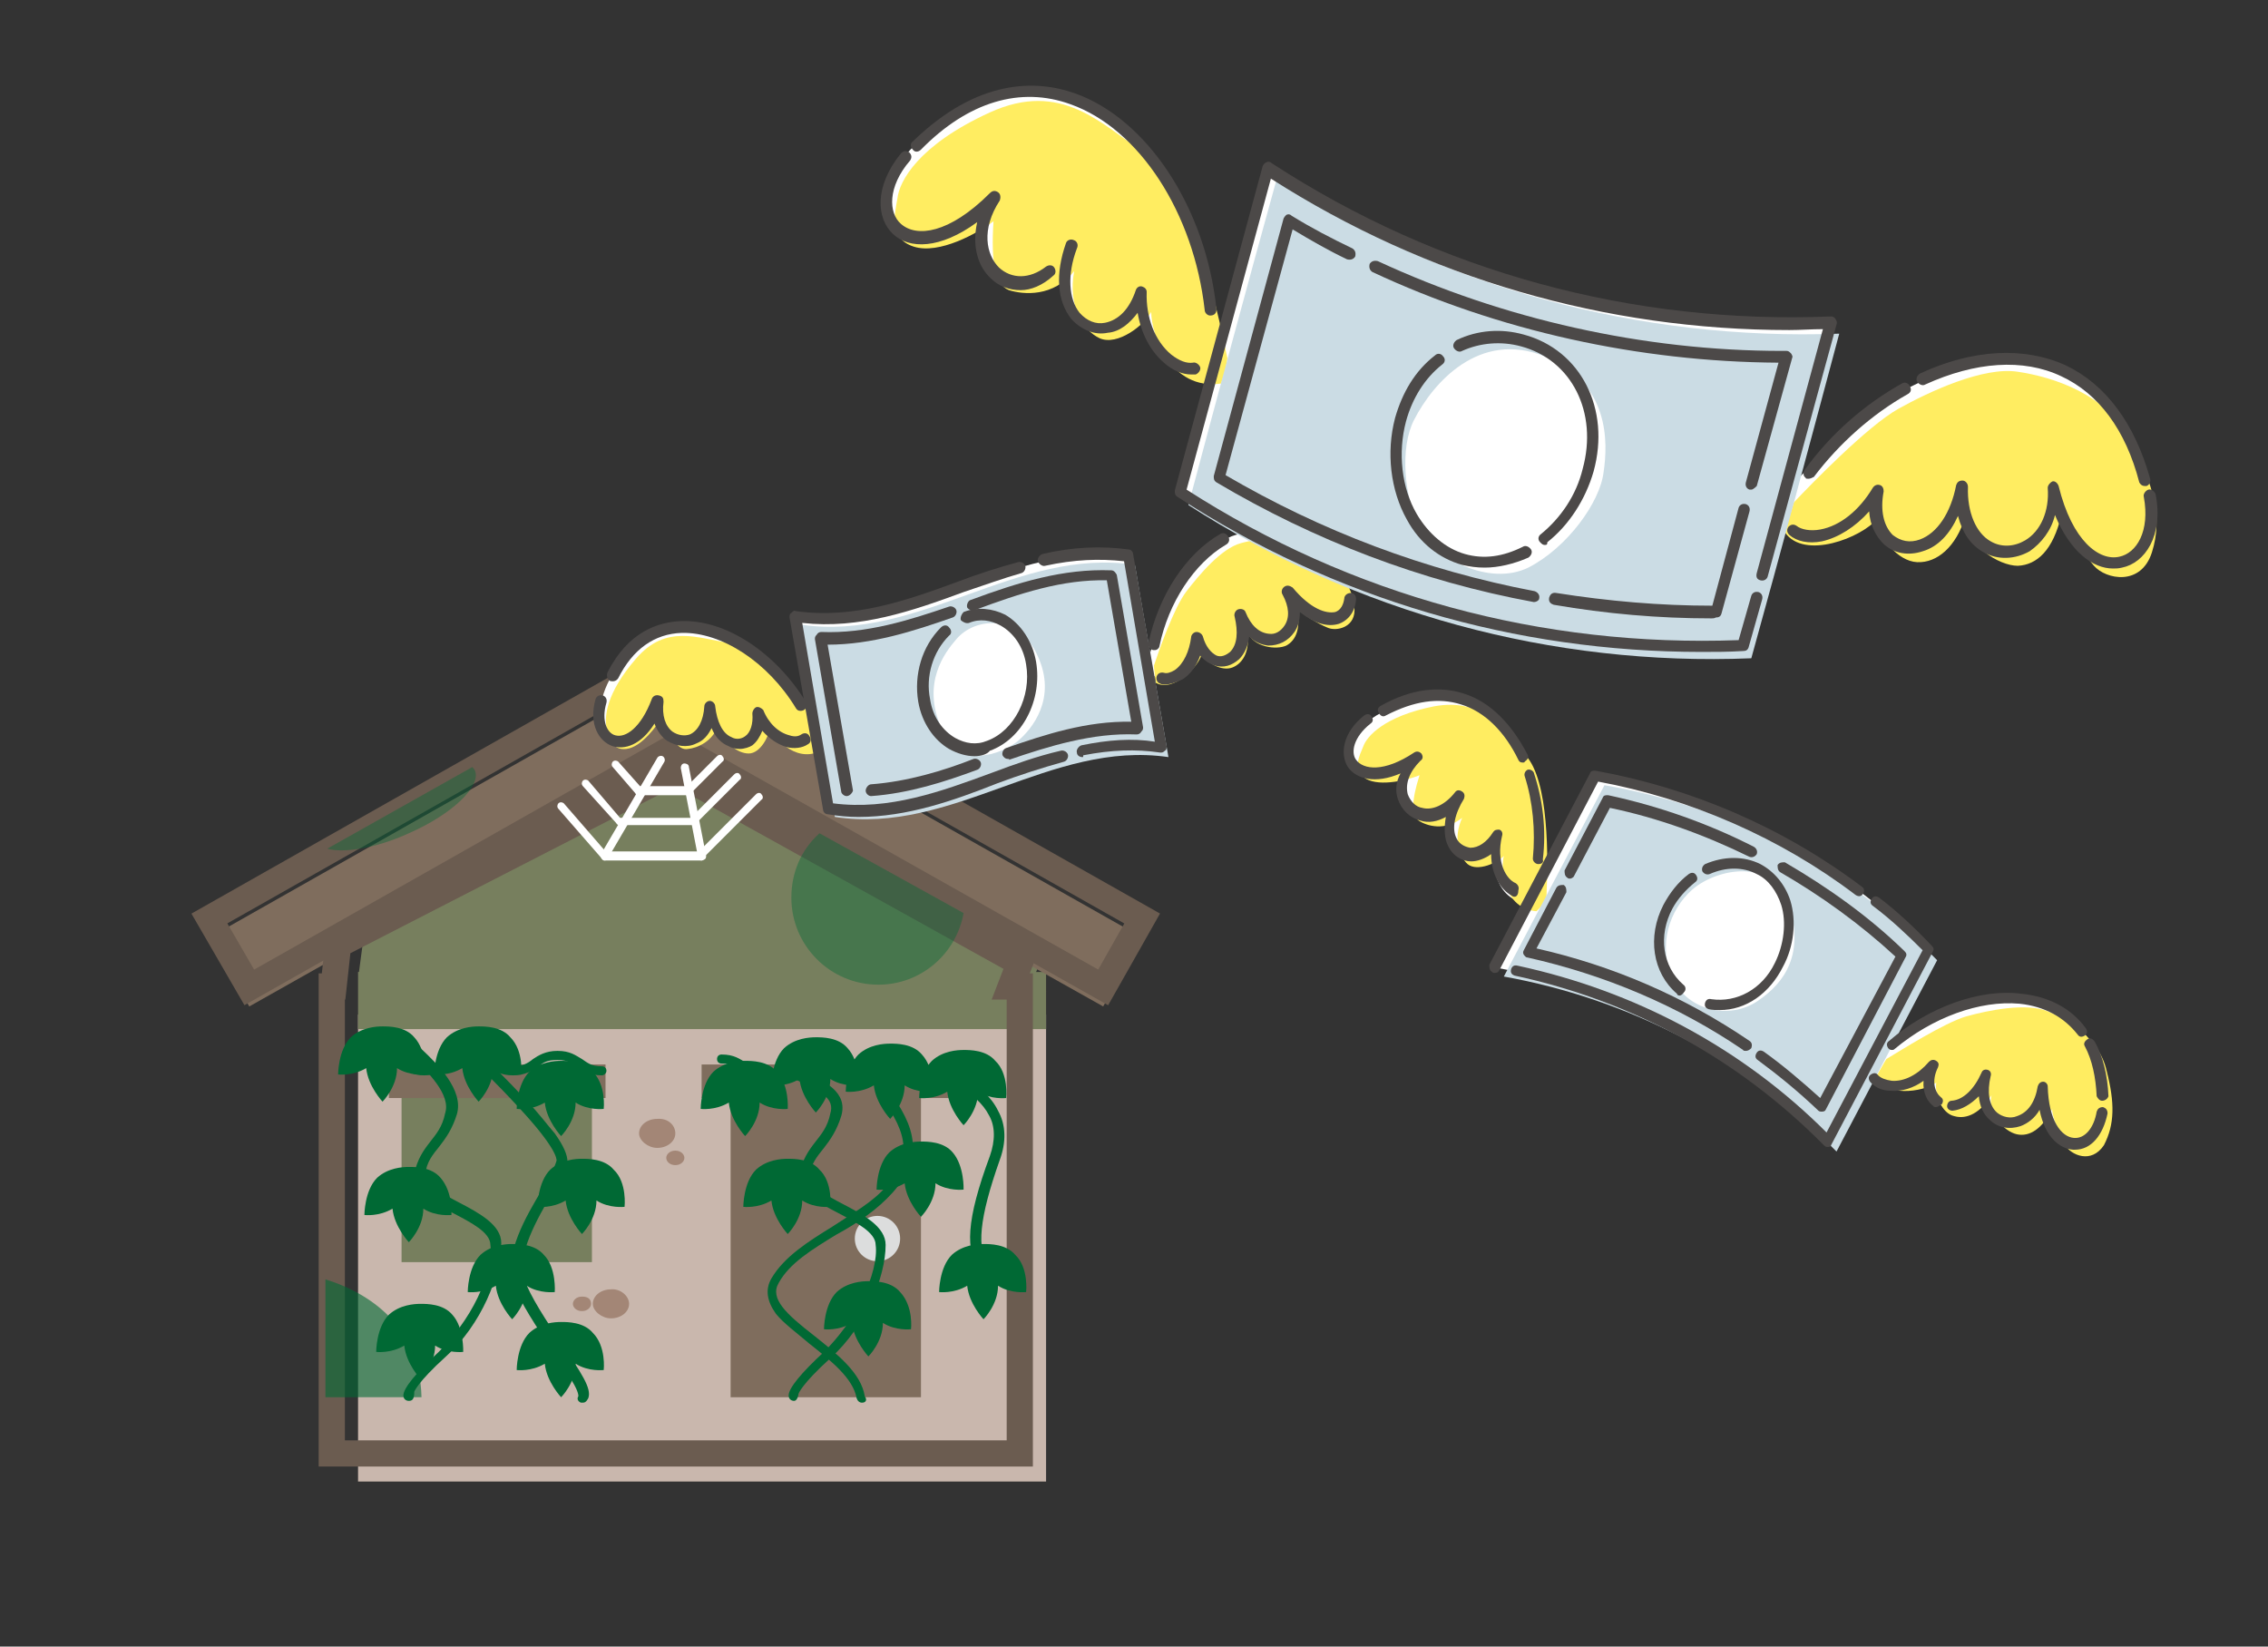 <?xml version="1.0" encoding="utf-8"?>
<!-- Generator: Adobe Illustrator 25.4.1, SVG Export Plug-In . SVG Version: 6.00 Build 0)  -->
<svg version="1.1" id="レイヤー_1" xmlns="http://www.w3.org/2000/svg" xmlns:xlink="http://www.w3.org/1999/xlink" x="0px"
	 y="0px" viewBox="0 0 250.2 181.6" style="enable-background:new 0 0 250.2 181.6;" xml:space="preserve">
<rect x="0" y="0" width="250.2" height="181.6" fill="#333333" stroke="none"/>
<style type="text/css">
	.st0{fill:#C9B7AD;}
	.st1{fill:#777F5E;}
	.st2{fill:#7F6D5D;}
	.st3{fill:none;stroke:#6B5C50;stroke-width:2.89;stroke-miterlimit:10;}
	.st4{fill:#DCDDDD;}
	.st5{fill:#006934;}
	.st6{fill:#A38676;}
	.st7{fill:#FFFFFF;}
	.st8{opacity:0.6;}
	.st9{opacity:0.4;}
	.st10{fill:#FFED61;}
	.st11{fill:#CBDCE4;}
	.st12{fill:#4C4948;}
</style>
<g>
	<polygon class="st0" points="115.4,109.3 77.4,88.2 40.2,107.2 39.6,111.9 39.5,111.9 39.5,163.4 115.4,163.4 115.4,111.9 
		114.3,111.9 	"/>
</g>
<g>
	<g>
		<polygon class="st1" points="114.3,107.2 115.4,104.6 77.4,83.5 40.2,102.7 39.6,107.2 39.5,107.2 39.5,113.5 115.4,113.5 
			115.4,107.2 		"/>
	</g>
</g>
<g>
	<polygon class="st2" points="126,103.4 74.5,74.3 74.5,74.3 74.5,74.3 23.1,103.4 27.5,111 74.5,84.5 121.7,111 	"/>
</g>
<g>
	<polygon class="st3" points="112.5,106.2 74.5,85.1 37.3,104.2 36.8,108.8 36.6,108.8 36.6,160.3 112.5,160.3 112.5,108.8 
		111.5,108.8 	"/>
</g>
<g>
	<polygon class="st3" points="126,101.3 74.5,72.2 74.5,72.2 74.5,72.2 23.1,101.3 27.5,108.9 74.5,82.3 121.7,108.9 	"/>
</g>
<g>
	<rect x="80.6" y="119.2" class="st2" width="21" height="34.9"/>
</g>
<g>
	<rect x="44.3" y="118.2" class="st1" width="21" height="21"/>
</g>
<g>
	<rect x="42.9" y="117.4" class="st2" width="23.9" height="3.7"/>
</g>
<g>
	<circle class="st4" cx="96.8" cy="136.6" r="2.5"/>
</g>
<g>
	<rect x="77.4" y="117.4" class="st2" width="27.3" height="3.7"/>
</g>
<g>
	<g>
		<path class="st5" d="M104.1,119c-1.4,0-2-0.5-2.7-0.9c-0.6-0.4-1-0.8-2.2-0.8c-1,0-1.6,0.3-2.2,0.8c-0.6,0.4-1.4,0.9-2.7,0.9
			c-1.4,0-2-0.5-2.7-0.9c-0.6-0.4-1-0.8-2.2-0.8c-1,0-1.6,0.3-2.2,0.8c-0.6,0.4-1.4,0.9-2.7,0.9c-1.4,0-2-0.5-2.7-0.9
			c-0.6-0.4-1-0.8-2.2-0.8c-0.3,0-0.5-0.2-0.5-0.5s0.2-0.5,0.5-0.5c1.4,0,2,0.5,2.7,0.9c0.6,0.4,1,0.8,2.2,0.8c1,0,1.6-0.3,2.2-0.8
			c0.6-0.4,1.4-0.9,2.7-0.9c1.4,0,2,0.5,2.7,0.9c0.6,0.4,1,0.8,2.2,0.8c1,0,1.6-0.3,2.2-0.8c0.6-0.4,1.4-0.9,2.7-0.9
			c1.4,0,2,0.5,2.7,0.9c0.6,0.4,1,0.8,2.2,0.8c0.3,0,0.5,0.2,0.5,0.5C104.5,118.8,104.3,119,104.1,119z"/>
	</g>
</g>
<g>
	<g>
		<path class="st5" d="M66.4,118.6c-1.4,0-2-0.5-2.7-0.9c-0.6-0.4-1-0.8-2.2-0.8c-1.2,0-1.6,0.3-2.2,0.8c-0.6,0.4-1.4,0.9-2.7,0.9
			c-1.4,0-2-0.5-2.7-0.9c-0.6-0.4-1-0.8-2.2-0.8s-1.6,0.3-2.2,0.8c-0.6,0.4-1.4,0.9-2.7,0.9c-1.3,0-2-0.5-2.7-0.9
			c-0.6-0.4-1-0.8-2.2-0.8c-0.3,0-0.5-0.2-0.5-0.5s0.2-0.5,0.5-0.5c1.4,0,2,0.5,2.7,0.9c0.6,0.4,1,0.8,2.2,0.8c1,0,1.6-0.3,2.2-0.8
			c0.6-0.4,1.4-0.9,2.7-0.9c1.4,0,2,0.5,2.7,0.9c0.6,0.4,1,0.8,2.2,0.8c1,0,1.6-0.3,2.2-0.8c0.6-0.4,1.4-0.9,2.7-0.9
			c1.4,0,2,0.5,2.7,0.9c0.6,0.4,1,0.8,2.2,0.8c0.3,0,0.5,0.2,0.5,0.5C66.9,118.4,66.6,118.6,66.4,118.6z"/>
	</g>
</g>
<g>
	<path class="st5" d="M85.7,118.2c-1-1.2-2.8-1.2-3.5-1.2s-2.3,0.1-3.5,1.2c-1.4,1.4-1.4,4.1-1.4,4.1s1.6,0.2,3.1-0.7
		c0.2,2,1.8,3.7,1.8,3.7s1.6-1.6,1.6-3.7c1.4,0.9,3.1,0.7,3.1,0.7S87.1,119.7,85.7,118.2z"/>
</g>
<g>
	<path class="st5" d="M101.7,116.3c-1-1.2-2.8-1.2-3.5-1.2c-0.7,0-2.3,0.1-3.5,1.2c-1.4,1.4-1.4,4.1-1.4,4.1s1.6,0.2,3.1-0.7
		c0.2,2,1.8,3.7,1.8,3.7s1.6-1.6,1.6-3.7c1.4,0.9,3.1,0.7,3.1,0.7S103.1,117.8,101.7,116.3z"/>
</g>
<g>
	<path class="st5" d="M90.4,129c-1-1.2-2.8-1.2-3.5-1.2s-2.3,0.1-3.5,1.2c-1.4,1.4-1.4,4.1-1.4,4.1s1.6,0.2,3.1-0.7
		c0.2,2,1.8,3.7,1.8,3.7s1.6-1.6,1.6-3.7c1.4,0.9,3.1,0.7,3.1,0.7S91.9,130.4,90.4,129z"/>
</g>
<g>
	<path class="st5" d="M99.3,142.5c-1-1.2-2.8-1.2-3.5-1.2c-0.7,0-2.3,0.1-3.5,1.2c-1.4,1.4-1.4,4.1-1.4,4.1s1.6,0.2,3.1-0.7
		c0.2,2,1.8,3.7,1.8,3.7s1.6-1.6,1.6-3.7c1.4,0.9,3.1,0.7,3.1,0.7S100.8,144.1,99.3,142.5z"/>
</g>
<g>
	<path class="st5" d="M105.1,127.1c-1-1.2-2.8-1.2-3.5-1.2s-2.3,0.1-3.5,1.2c-1.4,1.4-1.4,4.1-1.4,4.1s1.6,0.2,3.1-0.7
		c0.2,2,1.8,3.7,1.8,3.7s1.6-1.6,1.6-3.7c1.4,0.9,3.1,0.7,3.1,0.7S106.4,128.6,105.1,127.1z"/>
</g>
<g>
	<path class="st5" d="M93.5,115.6c-1-1.2-2.8-1.2-3.5-1.2c-0.7,0-2.3,0.1-3.5,1.2c-1.4,1.4-1.4,4.1-1.4,4.1s1.6,0.2,3.1-0.7
		c0.2,2,1.8,3.7,1.8,3.7s1.6-1.6,1.6-3.7c1.4,0.9,3.1,0.7,3.1,0.7S94.9,117.1,93.5,115.6z"/>
</g>
<g>
	<path class="st5" d="M56.3,114.4c-1-1.2-2.8-1.2-3.5-1.2c-0.7,0-2.3,0.1-3.5,1.2c-1.4,1.4-1.4,4.1-1.4,4.1s1.6,0.2,3.1-0.7
		c0.2,2,1.8,3.7,1.8,3.7s1.6-1.6,1.6-3.7c1.4,0.9,3.1,0.7,3.1,0.7S57.8,115.9,56.3,114.4z"/>
</g>
<g>
	<path class="st5" d="M112,138.4c-1-1.2-2.8-1.2-3.5-1.2s-2.3,0.1-3.5,1.2c-1.4,1.4-1.4,4.1-1.4,4.1s1.6,0.2,3.1-0.7
		c0.2,2,1.8,3.7,1.8,3.7s1.6-1.6,1.6-3.7c1.4,0.9,3.1,0.7,3.1,0.7S113.5,139.8,112,138.4z"/>
</g>
<g>
	<path class="st5" d="M109.8,117c-1-1.2-2.8-1.2-3.5-1.2c-0.7,0-2.3,0.1-3.5,1.2c-1.4,1.4-1.4,4.1-1.4,4.1s1.6,0.2,3.1-0.7
		c0.2,2,1.8,3.7,1.8,3.7s1.6-1.6,1.6-3.7c1.4,0.9,3.1,0.7,3.1,0.7S111.3,118.4,109.8,117z"/>
</g>
<g>
	<path class="st5" d="M65.4,147c-1-1.2-2.8-1.2-3.5-1.2s-2.3,0.1-3.5,1.2c-1.4,1.4-1.4,4.1-1.4,4.1s1.6,0.2,3.1-0.7
		c0.2,2,1.8,3.7,1.8,3.7s1.6-1.6,1.6-3.7c1.4,0.9,3.1,0.7,3.1,0.7S66.9,148.5,65.4,147z"/>
</g>
<g>
	<path class="st5" d="M48.6,129.9c-1-1.2-2.8-1.2-3.5-1.2s-2.3,0.1-3.5,1.2c-1.4,1.4-1.4,4.1-1.4,4.1s1.6,0.2,3.1-0.7
		c0.2,2,1.8,3.7,1.8,3.7s1.6-1.6,1.6-3.7c1.4,0.9,3.1,0.7,3.1,0.7S50,131.5,48.6,129.9z"/>
</g>
<g>
	<path class="st5" d="M60,138.4c-1-1.2-2.8-1.2-3.5-1.2s-2.3,0.1-3.5,1.2c-1.4,1.4-1.4,4.1-1.4,4.1s1.6,0.2,3.1-0.7
		c0.2,2,1.8,3.7,1.8,3.7s1.6-1.6,1.6-3.7c1.4,0.9,3.1,0.7,3.1,0.7S61.4,139.8,60,138.4z"/>
</g>
<g>
	<path class="st5" d="M67.7,129c-1-1.2-2.8-1.2-3.5-1.2c-0.7,0-2.3,0.1-3.5,1.2c-1.4,1.4-1.4,4.1-1.4,4.1s1.6,0.2,3.1-0.7
		c0.2,2,1.8,3.7,1.8,3.7s1.6-1.6,1.6-3.7c1.4,0.9,3.1,0.7,3.1,0.7S69.2,130.4,67.7,129z"/>
</g>
<g>
	<path class="st5" d="M49.9,145c-1-1.2-2.8-1.2-3.5-1.2s-2.3,0.1-3.5,1.2c-1.4,1.4-1.4,4.1-1.4,4.1s1.6,0.2,3.1-0.7
		c0.2,2,1.8,3.7,1.8,3.7s1.6-1.6,1.6-3.7c1.4,0.9,3.1,0.7,3.1,0.7S51.2,146.4,49.9,145z"/>
</g>
<g>
	<path class="st5" d="M45.7,114.4c-1-1.2-2.8-1.2-3.5-1.2s-2.3,0.1-3.5,1.2c-1.4,1.4-1.4,4.1-1.4,4.1s1.6,0.2,3.1-0.7
		c0.2,2,1.8,3.7,1.8,3.7s1.6-1.6,1.6-3.7c1.4,0.9,3.1,0.7,3.1,0.7S47.1,115.9,45.7,114.4z"/>
</g>
<g>
	<path class="st5" d="M65.4,118.2c-1-1.2-2.8-1.2-3.5-1.2s-2.3,0.1-3.5,1.2c-1.4,1.4-1.4,4.1-1.4,4.1s1.6,0.2,3.1-0.7
		c0.2,2,1.8,3.7,1.8,3.7s1.6-1.6,1.6-3.7c1.4,0.9,3.1,0.7,3.1,0.7S66.9,119.7,65.4,118.2z"/>
</g>
<g>
	<path class="st5" d="M45.1,154.5c-0.3,0-0.6-0.2-0.6-0.6c0-0.8,1.4-2.5,3.9-4.8c1.6-1.6,3.2-3.7,4.3-6c1-2.1,1.6-4.3,1.4-5.8
		c0-1.4-2.2-2.5-4.1-3.5c-2.3-1.2-4.5-2.4-4.3-4.3c0.3-1.6,1-2.6,1.7-3.5c0.7-0.9,1.4-1.7,1.7-3.2c0.7-2.1-2-4.6-3.5-6.2
		c-0.5-0.5-0.9-0.9-1-1.2c-0.2-0.3-0.1-0.6,0.1-0.8c0.3-0.2,0.6-0.1,0.8,0.1c0.2,0.2,0.6,0.6,1,1c1.7,1.6,4.7,4.5,3.9,7.2
		c-0.5,1.6-1.2,2.6-1.9,3.5c-0.8,1-1.4,1.7-1.6,3.1c-0.2,1,1.8,2.1,3.7,3.1c2.3,1.2,4.7,2.5,4.7,4.5c0,3.5-2.2,9-6.1,12.5
		c-3.2,2.9-3.5,3.9-3.5,3.9C45.7,154.3,45.5,154.5,45.1,154.5L45.1,154.5z"/>
</g>
<g>
	<path class="st5" d="M87.6,154.5c-0.3,0-0.6-0.2-0.6-0.6c0-0.8,1.4-2.5,3.9-4.8c1.6-1.6,3.2-3.7,4.3-6c1-2.1,1.6-4.3,1.4-5.8
		c0-1.4-2.2-2.5-4.1-3.5c-2.3-1.2-4.5-2.4-4.3-4.3c0.3-1.6,1-2.6,1.7-3.5c0.7-0.9,1.4-1.7,1.7-3.2c0.5-1.6-1-2.4-3.1-3.4
		c-0.9-0.4-1.6-0.7-1.9-1.2c-0.2-0.3-0.1-0.6,0.1-0.8c0.3-0.2,0.6-0.1,0.8,0.1c0.2,0.2,0.9,0.6,1.6,0.9c1.7,0.8,4.5,2,3.7,4.7
		c-0.5,1.6-1.2,2.6-1.9,3.5c-0.8,1-1.4,1.7-1.6,3.1c-0.2,1,1.8,2.1,3.7,3.1c2.3,1.2,4.7,2.5,4.7,4.5c0,3.5-2.2,9-6.1,12.5
		c-3.2,2.9-3.5,3.9-3.5,3.9C88,154.3,87.8,154.5,87.6,154.5L87.6,154.5z"/>
</g>
<g>
	<path class="st5" d="M64.3,154.7c-0.1,0-0.1,0-0.2,0c-0.3-0.1-0.5-0.4-0.3-0.7c0,0,0.1-0.4-0.7-1.7c-0.6-1-1.4-2.1-2.2-3.4
		c-1.6-2.4-3.5-5.2-4.3-7.4c-1-3.2,1.4-7.3,3.2-10.3c0.8-1.2,1.4-2.5,1.6-3.2c0-0.2,0-1.4-4.3-6c-2.3-2.5-4.6-4.7-4.6-4.7
		c-0.2-0.2-0.2-0.6,0-0.8c0.2-0.2,0.6-0.2,0.8,0c0,0,2.4,2.3,4.7,4.8c1.4,1.4,2.4,2.8,3.2,3.7c1,1.4,1.4,2.4,1.4,3.1
		c-0.1,0.9-0.9,2-1.7,3.5c-1.6,2.8-3.9,6.7-3.1,9.4c0.7,2,2.5,4.7,4.1,7.1c2.2,3.3,3.4,5,3,6.1C64.7,154.6,64.5,154.7,64.3,154.7z"
		/>
</g>
<g>
	<path class="st5" d="M95.1,154.7c-0.3,0-0.5-0.2-0.6-0.5c-0.4-2.2-2.8-4.1-5.2-6c-1.4-1.2-2.8-2.2-3.7-3.3c-1-1.4-1.2-2.7-0.5-3.9
		c1.4-2.4,4.1-4.1,6.7-5.7c2.1-1.4,4.5-2.7,6-4.5c3.1-3.5,2.1-6.3-1.2-10.6c-0.2-0.3-0.1-0.6,0.1-0.8c0.3-0.2,0.6-0.1,0.8,0.1
		c2.9,3.9,5,7.5,1,12c-1.7,1.9-3.9,3.4-6.3,4.7c-2.6,1.6-5.1,3.1-6.3,5.3c-1,1.7,0.8,3.4,3.9,5.8c2.5,2,5.2,4.1,5.6,6.7
		C95.7,154.4,95.5,154.7,95.1,154.7L95.1,154.7z"/>
</g>
<g>
	<path class="st5" d="M108.6,140.4c-0.2,0-0.3-0.1-0.4-0.2c-1.8-2.1-1.6-5.7,1-12.7c0.6-1.7,0.6-3.3-0.1-4.5
		c-1.4-2.7-4.7-3.7-5.1-3.9c-0.3-0.1-0.5-0.4-0.4-0.7s0.4-0.5,0.7-0.4c0.4,0.1,4.3,1.4,5.8,4.5c0.9,1.6,0.9,3.5,0.2,5.4
		c-2.3,6.5-2.6,9.9-1.2,11.7c0.2,0.2,0.2,0.6,0,0.8C108.8,140.4,108.8,140.4,108.6,140.4z"/>
</g>
<g>
	<path class="st6" d="M74.5,125c0,0.9-0.9,1.6-2,1.6c-1,0-2-0.8-2-1.6c0-0.9,0.9-1.6,2-1.6C73.7,123.3,74.5,124.1,74.5,125z"/>
</g>
<g>
	<path class="st6" d="M69.4,143.8c0,0.9-0.9,1.6-2,1.6c-1,0-2-0.8-2-1.6c0-0.9,0.9-1.6,2-1.6C68.4,142.1,69.4,142.9,69.4,143.8z"/>
</g>
<g>
	<path class="st6" d="M75.5,127.7c0,0.4-0.4,0.8-1,0.8s-1-0.4-1-0.8s0.4-0.8,1-0.8C75.1,126.9,75.5,127.3,75.5,127.7z"/>
</g>
<g>
	<path class="st6" d="M65.2,143.8c0,0.4-0.4,0.8-1,0.8c-0.6,0-1-0.4-1-0.8s0.4-0.8,1-0.8C64.9,143,65.2,143.3,65.2,143.8z"/>
</g>
<g>
	<path class="st7" d="M77.4,94.9H66.7c-0.1,0-0.3-0.1-0.3-0.2l-4.8-5.5c-0.2-0.2-0.1-0.5,0-0.6c0.2-0.2,0.5-0.1,0.6,0l4.6,5.3h10.3
		l6.3-6.3c0.2-0.2,0.5-0.2,0.6,0c0.2,0.2,0.2,0.5,0,0.6l-6.5,6.5C77.7,94.8,77.6,94.9,77.4,94.9z"/>
</g>
<g>
	<path class="st7" d="M76.4,91h-8.1c-0.1,0-0.3-0.1-0.3-0.2l-3.7-4.1c-0.2-0.2-0.1-0.5,0-0.6c0.2-0.2,0.5-0.1,0.6,0l3.5,4.1h7.8
		l4.8-4.8c0.2-0.2,0.5-0.2,0.6,0c0.2,0.2,0.2,0.5,0,0.6l-4.9,4.9C76.6,90.9,76.5,91,76.4,91z"/>
</g>
<g>
	<path class="st7" d="M76,87.7h-5.6c-0.1,0-0.3-0.1-0.3-0.2l-2.5-2.9c-0.2-0.2-0.1-0.5,0-0.6c0.2-0.2,0.5-0.1,0.6,0l2.4,2.7h5.2
		l3.3-3.3c0.2-0.2,0.5-0.2,0.6,0c0.2,0.2,0.2,0.5,0,0.6l-3.4,3.4C76.2,87.7,76.1,87.7,76,87.7z"/>
</g>
<g>
	<path class="st7" d="M66.7,94.9c-0.1,0-0.2,0-0.2-0.1c-0.2-0.1-0.3-0.4-0.2-0.6l6.2-10.6c0.1-0.2,0.4-0.3,0.6-0.2
		c0.2,0.1,0.3,0.4,0.2,0.6l-6.2,10.6C67,94.8,66.9,94.9,66.7,94.9z"/>
</g>
<g>
	<path class="st7" d="M77.4,94.9c-0.2,0-0.4-0.1-0.4-0.4l-1.9-9.8c0-0.2,0.1-0.5,0.4-0.5c0.2,0,0.5,0.1,0.5,0.4l1.9,9.8
		C77.9,94.7,77.8,94.8,77.4,94.9C77.6,94.9,77.6,94.9,77.4,94.9z"/>
</g>
<g class="st8">
	<g>
		<path class="st5" d="M35.9,141.1v13h10.6C46.3,145.6,39.8,142.3,35.9,141.1z"/>
	</g>
</g>
<g class="st9">
	<g>
		<path class="st5" d="M87.3,99c0,5.3,4.3,9.6,9.6,9.6c4.7,0,8.6-3.4,9.4-7.9l-15.9-8.8C88.4,93.7,87.3,96.2,87.3,99z"/>
	</g>
</g>
<g class="st9">
	<g>
		<path class="st5" d="M45.1,91.9c4.8-2.1,8-5.2,7.3-6.9c-0.1-0.2-0.2-0.3-0.3-0.4l-16,9C37.8,94.1,41.4,93.6,45.1,91.9z"/>
	</g>
</g>
<path class="st7" d="M130.2,54.2c3.3-11.9,6.5-23.8,9.7-35.8C158.4,30.4,180,36.3,202,35.4c-3.3,11.9-6.5,23.8-9.7,35.8
	C170.3,72.1,148.6,66.2,130.2,54.2z"/>
<path class="st7" d="M91.4,89.2C90.2,82.2,89,75,87.7,68c13,2,23.8-8.5,36.8-6.6c1.2,7,2.4,14.2,3.7,21.2
	C115.2,80.6,104.4,91.1,91.4,89.2z"/>
<path class="st7" d="M134.6,38.2c-1.3-6.4-4.3-19.4-9.1-22.6c-4.8-3.2-9.2-8.1-17.1-4.5c-7.9,3.7-10,7.6-10.2,9.5
	c-0.3,1.7-1,4.4,1.8,5.3c2.8,0.9,7.1-1.5,8.8-2.8c-0.3,4.6,0.2,7,1.7,7.6c1.6,0.5,4.9,0.8,7.2-2.1c-0.7,3.8,0.9,6.5,2.8,7.4
	c2,0.9,5-1.5,5.7-2.9c0,2.5,2.1,8.7,7.7,7.9C134.4,39.5,134.6,38.2,134.6,38.2z"/>
<path class="st7" d="M197.1,54.1c1.8-1.9,8.1-8.4,11.5-10.3c3.4-1.9,9.4-4.7,13.2-4.1c4,0.6,9.8,2.5,12.4,7.5
	c2.6,5,3.6,8.6,2.4,12.4c-1.2,3.8-5.1,3-6.4,1.5c-1.4-1.5-3.4-4.6-3.6-5.6c-0.9,3.9-2.7,5.5-4.8,5.6c-2.1,0-5.8-2.3-5.8-5.4
	c-1,3.3-3.1,5.1-5.3,5s-4.3-2.8-4.4-4.8c-1.7,2.1-8.1,4.6-10.2,1.5C196.8,54.7,197.1,54.1,197.1,54.1z"/>
<path class="st7" d="M90.2,79.8c-2.2-3.1-7-9.4-10.4-9.9c-3.4-0.5-6.9-2.1-10.2,1.7c-3.4,3.9-3.5,6.5-3.3,7.6c0.3,1,0.5,2.6,2.2,2.4
	s3.4-2.6,4-3.6c0.9,2.6,1.8,3.8,2.8,3.6c1-0.1,2.8-0.8,3.4-2.8C79.2,81,80.8,82,82,82c1.3,0,2.3-2,2.3-2.9c0.6,1.4,3.2,4.2,6,2.4
	C90.5,80.4,90.2,79.8,90.2,79.8z"/>
<path class="st7" d="M126.7,72.5c0.5-1.5,2.2-6.4,3.6-8.2c1.4-1.8,3.8-4.7,6-5.3s5.8-1,8.3,1c2.6,2.1,4,3.7,4.2,6
	c0.3,2.3-2,2.8-3,2.3c-1-0.4-2.8-1.5-3.3-2.1c0.4,2.2-0.1,3.5-1.2,4.1c-1.1,0.5-3.6,0.2-4.3-1.5c0.3,2-0.4,3.4-1.6,3.9
	c-1.2,0.5-2.9-0.5-3.4-1.5c-0.4,1.5-3.2,4.3-5.1,3.2C126.7,72.8,126.7,72.5,126.7,72.5z"/>
<path class="st10" d="M127.3,73.4c0.5-1.5,2.2-6.4,3.6-8.2c1.4-1.8,3.8-4.7,6-5.3c2.2-0.6,5.8-1,8.3,1c2.6,2.1,4,3.7,4.2,6
	c0.3,2.3-2,2.8-3,2.3c-1-0.4-2.8-1.5-3.3-2.1c0.4,2.2-0.1,3.5-1.2,4.1c-1.1,0.5-3.6,0.2-4.3-1.5c0.3,2-0.4,3.4-1.6,3.9
	c-1.2,0.5-2.9-0.5-3.4-1.5c-0.4,1.5-3.2,4.3-5.1,3.2C127.3,73.8,127.3,73.4,127.3,73.4z"/>
<path class="st10" d="M135.4,39.5c-1.3-6.4-4.3-19.4-9.1-22.6c-4.8-3.2-9.2-8.1-17.1-4.5s-10,7.6-10.2,9.5c-0.3,1.7-1,4.4,1.8,5.3
	c2.8,0.9,7.1-1.5,8.8-2.8c-0.3,4.6,0.2,7,1.7,7.6c1.6,0.5,4.9,0.8,7.2-2.1c-0.7,3.8,0.9,6.5,2.8,7.4c2,0.9,5-1.5,5.7-2.9
	c0,2.5,2.1,8.7,7.7,7.9C135.3,40.7,135.4,39.5,135.4,39.5z"/>
<path class="st10" d="M197.9,55.4c1.8-1.9,8.1-8.4,11.5-10.3s9.4-4.7,13.2-4.1c4,0.6,9.8,2.5,12.4,7.5c2.6,5,3.6,8.6,2.4,12.4
	c-1.2,3.8-5.1,3-6.4,1.5s-3.4-4.6-3.6-5.6c-0.9,3.9-2.7,5.5-4.8,5.6c-2.1,0-5.8-2.3-5.8-5.4c-1,3.3-3.1,5.1-5.3,5
	c-2.2-0.1-4.3-2.8-4.4-4.8c-1.7,2.1-8.1,4.6-10.2,1.5C197.7,56,197.9,55.4,197.9,55.4z"/>
<path class="st10" d="M90.8,80.8c-2.2-3.1-7-9.4-10.4-9.9s-6.9-2.1-10.2,1.7c-3.4,3.9-3.5,6.5-3.3,7.6c0.3,1,0.5,2.6,2.2,2.4
	s3.4-2.6,4-3.6c0.9,2.6,1.8,3.8,2.8,3.6c1-0.1,2.8-0.8,3.4-2.8c0.5,2.2,2.1,3.3,3.3,3.3c1.3,0,2.3-2,2.3-2.9c0.6,1.4,3.2,4.2,6,2.4
	C91.1,81.5,90.8,80.8,90.8,80.8z"/>
<path class="st11" d="M140.8,19.9c-3.3,11.9-6.5,23.8-9.7,35.8c18.5,11.9,40.1,17.8,62.1,16.9c3.3-11.9,6.5-23.8,9.7-35.8
	C180.9,37.6,159.2,31.7,140.8,19.9z M176.9,52.1c-0.4,3.3-4,8.3-8.3,10.5c-4.3,2.1-10.3-1-12-4.4c-1.7-3.4-2.2-8.8-0.6-11.9
	c2.1-4.1,7.2-9.9,14.4-7S177.4,48.8,176.9,52.1z"/>
<path class="st11" d="M125.2,62.3c-13-2-23.8,8.5-36.8,6.6c1.2,7,2.4,14.2,3.7,21.2c13,2,23.8-8.5,36.8-6.6
	C127.7,76.5,126.4,69.4,125.2,62.3z M112.2,81.8c-1.7,1.3-6.3,3.3-8.4-1.6s0.4-8.2,1.7-9.7c2-2.4,6.9-2.9,9,1.9
	C116.6,77,113.9,80.4,112.2,81.8z"/>
<g>
	<path class="st12" d="M187.7,71.9c-20.5,0-40.5-5.8-57.8-17.1c-0.3-0.2-0.3-0.4-0.3-0.7l9.7-35.8c0.1-0.2,0.2-0.3,0.4-0.4
		c0.2-0.1,0.4-0.1,0.6,0.1C158.7,30,180.1,35.8,202,34.9c0.2,0,0.4,0.1,0.5,0.3s0.2,0.3,0.1,0.6l-7.6,27.8c-0.1,0.3-0.4,0.5-0.8,0.4
		s-0.5-0.4-0.4-0.8l7.3-26.9c-1.2,0-2.5,0.1-3.7,0.1c-20.3,0-40-5.7-57.2-16.7L130.9,54c18.2,11.7,39.2,17.4,60.9,16.6l1.4-4.9
		c0.1-0.3,0.4-0.5,0.8-0.4c0.3,0.1,0.5,0.4,0.4,0.8l-1.5,5.3c-0.1,0.3-0.3,0.4-0.6,0.4C190.7,71.9,189.2,71.9,187.7,71.9z"/>
	<path class="st12" d="M169.2,66.4L169.2,66.4c-12.5-2.3-24.2-6.8-35-13.2c-0.3-0.2-0.3-0.4-0.3-0.7l7.7-28.4
		c0.1-0.2,0.2-0.3,0.3-0.4c0.2-0.1,0.4-0.1,0.6,0.1c2.1,1.3,4.4,2.5,6.7,3.6c0.3,0.2,0.4,0.5,0.3,0.9c-0.2,0.3-0.5,0.4-0.9,0.3
		c-2.1-1-4-2.1-6-3.3l-7.4,27.1c10.6,6.2,22,10.5,34.1,12.8c0.3,0.1,0.6,0.4,0.5,0.8C169.8,66.2,169.5,66.4,169.2,66.4z"/>
	<path class="st12" d="M188.8,68.2c-5.8,0-11.6-0.5-17.4-1.5c-0.3-0.1-0.6-0.3-0.5-0.8c0.1-0.3,0.3-0.6,0.8-0.5
		c5.7,0.9,11.4,1.4,17.2,1.4l0,0l2.9-10.8c0.1-0.3,0.4-0.5,0.8-0.4c0.3,0.1,0.5,0.4,0.4,0.8l-3.1,11.3c-0.1,0.3-0.3,0.4-0.6,0.4
		C189.1,68.2,189,68.2,188.8,68.2z"/>
	<path class="st12" d="M193.2,54c-0.1,0-0.1,0-0.2,0c-0.3-0.1-0.5-0.4-0.4-0.8l3.6-13.2c-15.4-0.1-30.9-3.5-44.8-10
		c-0.3-0.2-0.4-0.5-0.3-0.9c0.2-0.3,0.5-0.4,0.9-0.3c13.8,6.4,29.3,9.9,44.6,9.9c0.2,0,0.3,0,0.5,0c0.2,0,0.3,0.1,0.5,0.3
		c0.1,0.2,0.2,0.3,0.1,0.5l-3.9,14.1C193.7,53.7,193.4,54,193.2,54z"/>
	<path class="st12" d="M163.8,62.6c-0.9,0-1.6-0.1-2.5-0.3c-2.5-0.7-4.7-2.4-6.1-5c-1.8-3.2-2.3-7.4-1.3-11.2
		c0.8-2.8,2.2-5.2,4.4-6.9c0.3-0.3,0.7-0.2,0.9,0.1c0.3,0.3,0.2,0.7-0.1,0.9c-1.9,1.5-3.3,3.7-4,6.3c-0.9,3.4-0.5,7.3,1.2,10.2
		c1.3,2.2,3.2,3.8,5.3,4.4c2.1,0.6,4.2,0.3,6.4-0.8c0.3-0.2,0.7,0,0.9,0.3c0.2,0.3,0,0.7-0.3,0.9C167,62.2,165.3,62.6,163.8,62.6z"
		/>
	<path class="st12" d="M170.4,60.1c-0.2,0-0.3-0.1-0.5-0.3c-0.3-0.3-0.2-0.7,0.1-0.9c2.2-1.8,3.9-4.3,4.6-7.2
		c1.7-6.2-1.2-12-6.8-13.5c-2.2-0.6-4.5-0.4-6.5,0.5c-0.3,0.2-0.7,0-0.9-0.3c-0.2-0.3,0-0.7,0.3-0.9c2.3-1.1,4.9-1.3,7.4-0.6
		c6.3,1.7,9.6,8.2,7.7,15.1c-0.9,3.1-2.7,5.9-5.1,7.8C170.7,60.1,170.6,60.1,170.4,60.1z"/>
	<g>
		<path class="st12" d="M236.6,53.6c-0.3,0-0.5-0.2-0.6-0.4c-1.5-5.8-4.5-9.8-8.6-11.7c-4.2-2-9.5-1.6-15,0.9
			c-0.3,0.2-0.7,0-0.9-0.3c-0.2-0.3,0-0.7,0.3-0.9c5.8-2.7,11.5-3,16.1-0.9c4.4,2.1,7.6,6.4,9.3,12.5c0.1,0.3-0.1,0.7-0.4,0.8
			C236.7,53.6,236.6,53.6,236.6,53.6z"/>
		<path class="st12" d="M199.5,52.8c-0.2,0-0.3,0-0.3-0.1c-0.3-0.2-0.3-0.6-0.1-0.9c2.9-4,6.6-7.2,10.7-9.5c0.3-0.2,0.7-0.1,0.9,0.3
			s0.1,0.7-0.3,0.9c-3.9,2.2-7.5,5.4-10.3,9.1C199.9,52.7,199.7,52.8,199.5,52.8z"/>
		<path class="st12" d="M233.1,62.7c-2.2,0-4.7-1.8-6.4-5.9c-0.4,1.7-1.5,3.1-2.8,4c-1.6,0.9-3.5,1-5.1,0.1c-1.4-0.8-2.3-2.1-2.8-4
			c-0.9,2-2.2,3.4-3.9,3.9c-1.5,0.5-3.1,0.3-4.3-0.8c-0.9-0.9-1.5-2.1-1.6-3.6c-1.5,1.7-3.4,2.9-5.2,3.3c-1.5,0.3-2.8,0-3.6-0.7
			c-0.3-0.3-0.3-0.6-0.1-0.9c0.3-0.3,0.6-0.3,0.9-0.1c0.5,0.4,1.5,0.6,2.6,0.4c2.2-0.4,4.3-2.1,5.8-4.6c0.2-0.3,0.5-0.4,0.8-0.3
			c0.3,0.1,0.4,0.4,0.4,0.7c-0.4,2.1,0,3.8,1,4.8c0.9,0.7,1.9,0.9,3,0.5c1.9-0.7,3.4-2.9,4-6c0.1-0.3,0.3-0.5,0.7-0.5
			c0.3,0,0.6,0.3,0.6,0.7c-0.1,2.8,0.9,5.1,2.5,6c1.2,0.7,2.6,0.6,3.8-0.1c1.7-1,2.7-3.2,2.5-5.8c0-0.3,0.3-0.6,0.5-0.7
			c0.3-0.1,0.6,0.2,0.7,0.5c1.5,6.1,4.5,8.3,6.7,7.8c1.9-0.4,3.4-2.8,2.7-6.6c-0.1-0.3,0.2-0.7,0.5-0.8c0.3-0.1,0.7,0.2,0.8,0.5
			c0.9,4.6-1.2,7.6-3.7,8.1C233.7,62.7,233.4,62.7,233.1,62.7z"/>
	</g>
	<g>
		<path class="st12" d="M133.5,34.8c-0.3,0-0.6-0.3-0.6-0.6c-1.2-10.7-7.2-20-14.8-22.7c-5.5-2-11.3-0.3-16.5,5
			c-0.3,0.3-0.7,0.3-0.9,0c-0.3-0.3-0.3-0.7,0-0.9c7.2-7,13.7-6.8,17.9-5.3c7.9,2.8,14.4,12.5,15.6,23.8
			C134.2,34.5,134,34.8,133.5,34.8C133.6,34.8,133.6,34.8,133.5,34.8z"/>
		<path class="st12" d="M131.4,41.3c-0.9,0-2-0.4-3-1.3c-1.5-1.3-2.5-3.2-2.9-5.5c-0.9,1.2-2,2.1-3.3,2.2c-1.4,0.3-2.9-0.3-4-1.5
			c-1.6-2-1.8-5-0.6-8.4c0.1-0.3,0.5-0.5,0.9-0.3c0.3,0.1,0.5,0.5,0.3,0.9c-1.1,2.9-0.9,5.6,0.3,7.1c0.8,0.9,1.8,1.3,2.8,1.1
			c1.5-0.3,2.7-1.5,3.4-3.6c0.1-0.3,0.4-0.5,0.7-0.4c0.3,0.1,0.5,0.3,0.5,0.6c-0.1,2.8,0.9,5.4,2.7,6.9c0.9,0.7,1.7,1,2.4,0.9
			c0.3-0.1,0.7,0.2,0.8,0.5c0.1,0.3-0.2,0.7-0.5,0.8C131.7,41.3,131.6,41.3,131.4,41.3z"/>
		<path class="st12" d="M112.6,32c-1.2,0-2.4-0.4-3.3-1.3c-1.4-1.3-2.1-3.5-1.5-6.2c-4.1,3-7.5,3-9.3,1.3c-1.8-1.7-2.1-5.2,0.9-8.9
			c0.3-0.3,0.6-0.3,0.9-0.1c0.3,0.3,0.3,0.6,0.1,0.9c-2.5,2.9-2.4,5.8-1,7c1.7,1.5,5.3,1.1,9.8-3.4c0.3-0.3,0.6-0.3,0.9-0.1
			c0.3,0.2,0.3,0.6,0.2,0.9c-2.1,3.2-1.5,6-0.1,7.4c1.4,1.3,3.4,1.3,5.2-0.1c0.3-0.2,0.7-0.2,0.9,0.1s0.2,0.7-0.1,0.9
			C115,31.5,113.7,32,112.6,32z"/>
	</g>
</g>
<g>
	<path class="st12" d="M94.7,90.1c-1.1,0-2.2-0.1-3.4-0.3c-0.3,0-0.5-0.3-0.5-0.5l-3.7-21.2c0-0.2,0-0.4,0.2-0.5
		c0.2-0.2,0.3-0.3,0.5-0.2c6.4,0.9,12.3-1.2,18-3.3c2.1-0.8,4.3-1.5,6.5-2.1c0.3-0.1,0.7,0.1,0.8,0.4c0.1,0.3-0.1,0.7-0.4,0.8
		c-2.1,0.6-4.3,1.4-6.4,2.1c-5.7,2.1-11.5,4.1-17.8,3.4l3.4,19.9c6.2,0.8,11.9-1.3,17.6-3.4c2.4-0.9,4.9-1.8,7.5-2.4
		c0.3-0.1,0.7,0.1,0.8,0.4c0.1,0.3-0.1,0.7-0.4,0.8c-2.5,0.7-5,1.5-7.4,2.4C105.2,88.3,100.1,90.1,94.7,90.1z"/>
	<path class="st12" d="M119.4,83.5c-0.3,0-0.6-0.2-0.6-0.5c-0.1-0.3,0.2-0.7,0.5-0.8c2.9-0.6,5.6-0.8,8.1-0.4L124,61.9
		c-2.7-0.3-5.5-0.2-8.7,0.5c-0.3,0.1-0.7-0.2-0.8-0.5c-0.1-0.3,0.2-0.7,0.5-0.8c3.4-0.8,6.6-0.9,9.5-0.5c0.3,0,0.5,0.3,0.5,0.5
		l3.7,21.2c0,0.2,0,0.4-0.2,0.5c-0.2,0.2-0.3,0.2-0.5,0.2c-2.7-0.4-5.4-0.3-8.5,0.3C119.5,83.5,119.5,83.5,119.4,83.5z"/>
	<path class="st12" d="M96.1,87.8c-0.3,0-0.6-0.3-0.6-0.6s0.3-0.7,0.6-0.7c4-0.3,8-1.5,11.3-2.8c0.3-0.1,0.7,0.1,0.8,0.4
		c0.1,0.3-0.1,0.7-0.4,0.8C104.3,86.2,100.3,87.5,96.1,87.8L96.1,87.8z"/>
	<path class="st12" d="M111.2,83.7c-0.3,0-0.5-0.2-0.6-0.4c-0.1-0.3,0.1-0.7,0.4-0.8c4.3-1.5,8.9-3,13.8-2.9L122.1,64
		c-4.9-0.1-9.5,1.4-14.6,3.3c-0.3,0.1-0.7-0.1-0.8-0.3c-0.1-0.3,0.1-0.7,0.3-0.8c5.4-2,10.3-3.5,15.6-3.3c0.3,0,0.5,0.3,0.6,0.5
		l2.9,16.8c0,0.2,0,0.3-0.2,0.5c-0.1,0.2-0.3,0.3-0.5,0.3c-4.9-0.2-9.7,1.3-14.1,2.8C111.4,83.7,111.3,83.7,111.2,83.7z"/>
	<path class="st12" d="M93.4,87.8c-0.3,0-0.6-0.3-0.6-0.5l-2.9-16.8c0-0.2,0-0.3,0.2-0.5c0.1-0.2,0.3-0.3,0.5-0.3
		c5,0.2,9.7-1.3,14.1-2.8c0.3-0.1,0.7,0.1,0.8,0.4c0.1,0.3-0.1,0.7-0.4,0.8c-4.3,1.5-8.9,3-13.8,3l2.8,16.1
		C94,87.5,93.7,87.8,93.4,87.8C93.5,87.8,93.4,87.8,93.4,87.8z"/>
	<path class="st12" d="M107.5,83.4c-0.9,0-1.9-0.3-2.8-0.8c-1.7-1-3-2.9-3.4-5.2c-0.5-3,0.4-6.1,2.5-8.2c0.3-0.3,0.7-0.3,0.9,0
		c0.3,0.3,0.3,0.7,0,0.9c-1.8,1.8-2.6,4.5-2.1,7c0.3,2,1.4,3.5,2.8,4.3c1.1,0.6,2.3,0.8,3.5,0.3c3-1.1,4.9-4.9,4.3-8.4
		c-0.3-2-1.4-3.5-2.8-4.3c-1.1-0.6-2.3-0.8-3.5-0.3c-0.3,0.1-0.7-0.1-0.9-0.3c-0.1-0.3,0.1-0.7,0.3-0.9c1.5-0.6,3.2-0.4,4.6,0.3
		c1.7,1,3,2.9,3.4,5.2c0.7,4.2-1.5,8.5-5.1,9.8C108.9,83.2,108.2,83.4,107.5,83.4z"/>
	<g>
		<path class="st12" d="M127.4,71.7c-0.1,0-0.1,0-0.2,0c-0.3-0.1-0.6-0.4-0.5-0.8c1.1-5.2,4.1-9.8,7.9-12c0.3-0.2,0.7-0.1,0.9,0.3
			c0.2,0.3,0.1,0.7-0.3,0.9c-3.4,2-6.3,6.3-7.3,11.2C127.9,71.4,127.7,71.7,127.4,71.7z"/>
		<path class="st12" d="M128.5,75.5c-0.2,0-0.3,0-0.5-0.1c-0.3-0.1-0.5-0.4-0.4-0.8c0.1-0.3,0.4-0.5,0.8-0.4c0.3,0.1,0.7,0,1.2-0.3
			c1-0.7,1.6-2.1,1.8-3.6c0-0.3,0.3-0.6,0.6-0.6s0.6,0.2,0.7,0.5c0.3,1.1,0.9,1.8,1.5,2.1c0.5,0.2,1,0,1.5-0.4
			c0.8-0.8,0.9-2.2,0.5-3.9c-0.1-0.3,0.1-0.7,0.4-0.8c0.3-0.1,0.7,0,0.8,0.3c0.6,1.5,1.5,2.3,2.6,2.4c0.7,0.1,1.3-0.3,1.7-0.9
			c0.6-0.9,0.5-2.1-0.2-3.4c-0.2-0.3-0.1-0.7,0.2-0.9c0.3-0.2,0.6-0.1,0.9,0.1c2,2.4,3.7,2.9,4.7,2.7c0.6-0.2,0.9-0.8,1-1.5
			c0-0.3,0.3-0.6,0.7-0.6s0.6,0.3,0.6,0.7c-0.1,1.3-0.8,2.3-1.9,2.7c-1.3,0.4-2.8-0.1-4.3-1.3c0,0.9-0.2,1.6-0.6,2.2
			c-0.7,1-1.7,1.5-2.9,1.5c-0.8-0.1-1.5-0.4-2.1-1c-0.1,1-0.5,1.9-1.1,2.5c-0.8,0.7-1.7,1-2.7,0.7c-0.6-0.2-1.2-0.6-1.6-1.1
			c-0.4,1.1-1,2-1.9,2.6C129.7,75.3,129,75.5,128.5,75.5z"/>
	</g>
	<g>
		<path class="st12" d="M88.3,78.4c-0.2,0-0.4-0.1-0.5-0.3c-3.1-5.1-8.2-8.4-12.6-8.3c-3,0.1-5.4,1.8-7,5c-0.2,0.3-0.5,0.4-0.9,0.3
			c-0.3-0.2-0.4-0.5-0.3-0.9c2.3-4.6,5.7-5.6,8.1-5.7c4.9-0.2,10.4,3.4,13.8,8.9c0.2,0.3,0.1,0.7-0.2,0.9
			C88.5,78.4,88.4,78.4,88.3,78.4z"/>
		<path class="st12" d="M81.6,82.6c-0.4,0-0.9-0.1-1.2-0.3c-0.8-0.3-1.5-1-1.9-2c-0.4,0.8-0.9,1.4-1.7,1.7c-1,0.5-2.2,0.3-3.2-0.3
			c-0.6-0.4-1.1-1.1-1.4-1.9c-1.5,2.4-3.3,2.9-4.6,2.5c-1.5-0.5-2.7-2.4-1.9-5.2c0.1-0.3,0.4-0.5,0.8-0.4c0.3,0.1,0.5,0.4,0.4,0.8
			c-0.6,2,0.1,3.4,1,3.6c1.1,0.3,2.8-0.8,4-4c0.1-0.3,0.4-0.5,0.8-0.4s0.5,0.3,0.5,0.7c-0.2,1.5,0.2,2.7,1,3.3
			c0.6,0.4,1.3,0.5,1.9,0.3c0.9-0.4,1.5-1.5,1.6-3.1c0-0.3,0.3-0.6,0.6-0.6l0,0c0.3,0,0.6,0.3,0.6,0.6c0.2,1.7,0.8,3,1.8,3.4
			c0.5,0.3,1.1,0.2,1.5-0.1c0.6-0.4,0.9-1.4,0.8-2.5c0-0.3,0.2-0.6,0.4-0.7c0.3-0.1,0.6,0.1,0.8,0.3c0.6,1.5,1.7,2.5,2.9,2.8
			c0.6,0.2,1,0.1,1.3-0.1c0.3-0.2,0.7-0.2,0.9,0.2c0.2,0.3,0.2,0.7-0.2,0.9c-0.6,0.4-1.5,0.5-2.3,0.3c-1-0.3-1.9-0.9-2.7-1.8
			c-0.3,0.7-0.6,1.2-1.1,1.6C82.7,82.4,82.1,82.6,81.6,82.6z"/>
	</g>
</g>
<path class="st7" d="M164.9,106.7c3.7-7,7.4-14.1,11.1-21.1c13.9,2.5,26.7,9.2,36.7,19.3c-3.7,7-7.4,14.1-11.1,21.1
	C191.6,115.9,178.8,109.2,164.9,106.7z"/>
<path class="st7" d="M169.6,98c0.2-4.2,0.3-12.8-2.3-15.6c-2.6-2.8-4.6-6.4-10.1-5.4c-5.5,1.1-7.4,3.3-7.8,4.4
	c-0.4,1-1.3,2.6,0.3,3.6c1.6,0.9,4.7,0.1,5.9-0.4c-0.9,2.8-0.9,4.4-0.1,5c0.9,0.6,2.9,1.2,4.8-0.3c-1,2.2-0.4,4.2,0.6,5.1
	c1.1,0.9,3.4-0.2,4-0.9c-0.4,1.5,0,5.8,3.6,6.1C169.4,98.7,169.6,98,169.6,98z"/>
<path class="st7" d="M207.2,115.8c1.5-0.9,6.4-4,8.8-4.7c2.5-0.7,6.6-1.5,8.9-0.6c2.3,0.9,5.8,3,6.6,6.6c0.9,3.5,0.9,5.9-0.3,8.2
	c-1.4,2.1-3.6,1.1-4.3,0c-0.6-1.1-1.5-3.4-1.4-4c-1.1,2.2-2.5,3.1-3.9,2.8c-1.4-0.3-3.3-2.3-2.8-4.3c-1.2,1.9-2.7,2.7-4.1,2.3
	c-1.4-0.3-2.2-2.4-2-3.7c-1.5,1.1-5.8,1.6-6.6-0.7C206.9,116.2,207.2,115.8,207.2,115.8z"/>
<path class="st10" d="M170.6,98.9c0.2-4.2,0.3-12.8-2.3-15.6c-2.6-2.8-4.6-6.4-10.1-5.4c-5.5,1.1-7.4,3.3-7.8,4.4
	c-0.4,1-1.3,2.6,0.3,3.6c1.6,0.9,4.7,0.1,5.9-0.4c-0.9,2.8-0.9,4.4-0.1,5c0.9,0.6,2.9,1.2,4.8-0.3c-1,2.2-0.4,4.2,0.6,5.1
	c1.1,0.9,3.4-0.2,4-0.9c-0.4,1.5,0,5.8,3.6,6.1C170.4,99.7,170.6,98.9,170.6,98.9z"/>
<path class="st10" d="M208.1,116.8c1.5-0.9,6.4-4,8.8-4.7c2.5-0.7,6.6-1.5,8.9-0.6c2.3,0.9,5.8,3,6.6,6.6c0.9,3.5,0.9,5.9-0.3,8.2
	c-1.4,2.1-3.6,1.1-4.3,0c-0.6-1.1-1.5-3.4-1.4-4c-1.1,2.2-2.5,3.1-3.9,2.8c-1.4-0.3-3.3-2.3-2.8-4.3c-1.2,1.9-2.7,2.7-4.1,2.3
	c-1.4-0.3-2.2-2.4-2-3.7c-1.5,1.1-5.8,1.6-6.6-0.7C207.9,117.1,208.1,116.8,208.1,116.8z"/>
<path class="st11" d="M177,86.6c-3.7,7-7.4,14.1-11.1,21.1c13.9,2.5,26.7,9.2,36.7,19.3c3.7-7,7.4-14.1,11.1-21.1
	C203.8,95.7,190.9,89,177,86.6z M193.9,110.4c-3.1,2.1-7.7,1.1-9.4-2.5c-1.6-3.6-0.4-7.5,2.2-9.8c2.8-2.4,9-3.5,10.7,1.7
	C199,105.2,197,108.3,193.9,110.4z"/>
<g>
	<path class="st12" d="M164.9,107.3c-0.1,0-0.2,0-0.3-0.1c-0.3-0.2-0.3-0.5-0.3-0.8l11.1-21.1c0.1-0.3,0.3-0.3,0.6-0.3
		c10.6,1.9,20.8,6.3,29.4,12.8c0.3,0.2,0.3,0.5,0.1,0.8c-0.2,0.3-0.5,0.3-0.8,0.1c-8.3-6.3-18.2-10.6-28.4-12.5L165.4,107
		C165.3,107.2,165.2,107.3,164.9,107.3z"/>
	<path class="st12" d="M201.6,126.5c-0.2,0-0.3-0.1-0.4-0.2c-9.4-9.5-21.1-15.9-34.1-18.7c-0.3-0.1-0.5-0.3-0.4-0.7
		c0.1-0.3,0.3-0.5,0.7-0.4c13,2.8,24.8,9.1,34.1,18.4l10.6-20.1c-1.7-1.7-3.5-3.4-5.5-4.9c-0.3-0.2-0.3-0.5-0.1-0.8
		c0.2-0.3,0.5-0.3,0.8-0.1c2.1,1.6,4,3.4,5.8,5.3c0.2,0.2,0.3,0.4,0.1,0.7L202,126.3C202,126.4,201.9,126.5,201.6,126.5
		C201.7,126.5,201.6,126.5,201.6,126.5z"/>
	<path class="st12" d="M173.2,96.9c-0.1,0-0.2,0-0.3-0.1c-0.3-0.2-0.3-0.5-0.3-0.8l4.2-8c0.1-0.3,0.3-0.3,0.6-0.3
		c5.6,1.2,11,3.1,16.1,5.7c0.3,0.2,0.4,0.5,0.3,0.8c-0.2,0.3-0.5,0.4-0.8,0.3c-4.9-2.4-10.1-4.3-15.4-5.4l-4,7.6
		C173.6,96.7,173.4,96.9,173.2,96.9z"/>
	<path class="st12" d="M192.6,115.9c-0.1,0-0.3,0-0.3-0.1c-7.2-4.9-15.3-8.3-23.8-10.2c-0.2,0-0.3-0.2-0.4-0.3
		c-0.1-0.2-0.1-0.3,0-0.5l3.6-6.9c0.2-0.3,0.5-0.3,0.8-0.3c0.3,0.2,0.3,0.5,0.3,0.8l-3.3,6.2c8.4,1.9,16.3,5.3,23.5,10.2
		c0.3,0.2,0.3,0.5,0.2,0.8C193,115.8,192.8,115.9,192.6,115.9z"/>
	<path class="st12" d="M200.9,122.6c-0.2,0-0.3-0.1-0.4-0.2c-2.1-2-4.3-3.8-6.6-5.5c-0.3-0.2-0.3-0.5-0.1-0.8
		c0.2-0.3,0.5-0.3,0.8-0.1c2.1,1.5,4.2,3.3,6.2,5.1l8.3-15.6c-3.9-3.6-8.2-6.7-12.7-9.3c-0.3-0.2-0.3-0.5-0.3-0.8
		c0.2-0.3,0.5-0.3,0.8-0.3c4.8,2.8,9.3,6,13.2,9.8c0.2,0.2,0.3,0.4,0.1,0.7l-8.8,16.8C201.3,122.6,201.1,122.6,200.9,122.6
		C201,122.6,201,122.6,200.9,122.6z"/>
	<path class="st12" d="M189.7,111.4c-0.3,0-0.8,0-1.2-0.1c-0.3-0.1-0.5-0.3-0.4-0.7c0.1-0.3,0.3-0.5,0.7-0.4c2.8,0.4,5.6-1.1,7-4
		c1-2,1.3-4.5,0.7-6.4c-0.5-1.5-1.4-2.8-2.7-3.4c-1.5-0.8-3.4-0.8-5.2,0c-0.3,0.1-0.6,0-0.8-0.3c-0.1-0.3,0-0.6,0.3-0.8
		c2.1-0.9,4.3-0.9,6.1,0c1.5,0.8,2.7,2.2,3.3,4c0.7,2.3,0.4,5.1-0.8,7.3C195.2,109.6,192.6,111.4,189.7,111.4z"/>
	<path class="st12" d="M185.3,109.8c-0.2,0-0.3-0.1-0.3-0.2c-2.7-2.3-3.3-6.3-1.5-9.8c0.7-1.3,1.6-2.5,2.8-3.4
		c0.3-0.2,0.6-0.2,0.8,0.1c0.2,0.3,0.2,0.6-0.1,0.8c-1,0.8-1.9,1.8-2.5,2.9c-1.6,3-1.1,6.4,1.2,8.4c0.3,0.2,0.3,0.6,0.1,0.8
		C185.6,109.7,185.4,109.8,185.3,109.8z"/>
	<g>
		<path class="st12" d="M231.9,121.4c-0.3,0-0.5-0.3-0.6-0.5c-0.1-2.1-0.5-4-1.3-5.5c-0.2-0.3,0-0.6,0.3-0.8c0.3-0.2,0.6,0,0.8,0.3
			c0.9,1.6,1.4,3.7,1.5,6C232.5,121.2,232.2,121.4,231.9,121.4L231.9,121.4z"/>
		<path class="st12" d="M208.7,115.8c-0.2,0-0.3-0.1-0.4-0.2c-0.2-0.3-0.2-0.6,0.1-0.8c4.3-3.7,10-5.8,14.6-5.2
			c3,0.3,5.5,1.6,7.1,3.8c0.2,0.3,0.2,0.6-0.1,0.8c-0.3,0.2-0.6,0.2-0.8-0.1c-1.5-1.9-3.6-3.1-6.4-3.4c-4.4-0.4-9.6,1.5-13.8,5
			C208.9,115.8,208.8,115.8,208.7,115.8z"/>
		<path class="st12" d="M213.6,122.1c-0.1,0-0.3,0-0.3-0.1c-0.7-0.5-1.2-1.5-1.1-2.8c-1.1,0.8-2.4,1.2-3.6,1.1c-1,0-1.8-0.4-2.3-1
			c-0.2-0.3-0.2-0.6,0.1-0.8c0.3-0.2,0.6-0.2,0.8,0.1c0.3,0.3,0.8,0.5,1.5,0.6c1.4,0.1,2.9-0.7,4.1-2.1c0.2-0.2,0.5-0.3,0.8-0.1
			c0.3,0.2,0.3,0.4,0.2,0.7c-0.8,1.6-0.3,2.8,0.3,3.3c0.3,0.2,0.3,0.5,0.1,0.8C213.9,122,213.7,122.1,213.6,122.1z"/>
		<path class="st12" d="M228.9,126.8c-0.1,0-0.1,0-0.2,0c-1.4-0.1-3.1-1.3-3.7-4.4c-0.5,0.9-1.3,1.5-2.1,1.8
			c-1.2,0.4-2.5,0.2-3.4-0.7c-0.7-0.6-1.1-1.5-1.2-2.6c-0.9,0.9-1.9,1.5-2.9,1.6c-0.3,0-0.6-0.2-0.6-0.5c0-0.3,0.2-0.6,0.5-0.6
			c1.3-0.1,2.5-1.3,3.3-3.1c0.1-0.3,0.4-0.4,0.7-0.3c0.3,0.1,0.4,0.4,0.3,0.7c-0.4,1.7-0.2,3.2,0.7,4c0.6,0.5,1.5,0.7,2.2,0.4
			c1.2-0.4,2-1.5,2.3-3.3c0.1-0.3,0.3-0.5,0.6-0.5c0.3,0,0.5,0.3,0.5,0.5c0.1,3.8,1.5,5.6,2.9,5.7c1.2,0.1,2.2-1.1,2.5-2.9
			c0.1-0.3,0.3-0.5,0.7-0.5c0.3,0.1,0.5,0.3,0.5,0.7C232,125.2,230.7,126.8,228.9,126.8z"/>
	</g>
	<g>
		<path class="st12" d="M168,84.1c-0.3,0-0.4-0.1-0.5-0.3c-1.5-3.1-3.7-5.3-6.3-6.1c-2.5-0.8-5.2-0.4-8.3,1.2
			c-0.3,0.2-0.6,0.1-0.8-0.3c-0.2-0.3-0.1-0.6,0.3-0.8c3.2-1.8,6.4-2.2,9.1-1.3c2.9,0.9,5.3,3.4,7,6.7c0.2,0.3,0,0.6-0.3,0.8
			C168.2,84.1,168.1,84.1,168,84.1z"/>
		<path class="st12" d="M169.7,95.3L169.7,95.3c-0.3,0-0.6-0.3-0.6-0.6c0.3-3.1,0-6.3-0.9-9.1c-0.1-0.3,0.1-0.6,0.3-0.7
			c0.3-0.1,0.6,0.1,0.7,0.3c1,3,1.4,6.3,1,9.6C170.3,95.1,170.1,95.3,169.7,95.3z"/>
		<path class="st12" d="M167.1,98.9c-0.1,0-0.2,0-0.3-0.1c-1.3-0.7-2.3-2.4-2.3-4.6c-0.7,0.5-1.5,0.8-2.2,0.8c-1,0-2-0.6-2.5-1.6
			c-0.5-0.9-0.5-2.1-0.3-3.3c-0.9,0.5-1.9,0.7-2.8,0.4c-1.2-0.3-2.1-1.2-2.5-2.4c-0.3-0.9-0.2-1.9,0.3-2.8c-2.8,1.2-4.9,0.6-5.8-0.7
			c-0.9-1.4-0.6-3.8,1.8-5.7c0.3-0.2,0.6-0.2,0.8,0.1c0.2,0.3,0.2,0.6-0.1,0.8c-1.9,1.5-2.2,3.2-1.6,4c0.8,1.1,3.1,1.4,6.4-0.8
			c0.3-0.2,0.6-0.1,0.8,0.1c0.2,0.3,0.2,0.6-0.1,0.8c-1.2,1.2-1.7,2.5-1.4,3.7c0.3,0.8,0.9,1.4,1.6,1.5c1.1,0.3,2.5-0.3,3.6-1.7
			c0.2-0.3,0.5-0.3,0.8-0.1c0.3,0.2,0.3,0.5,0.2,0.8c-1,1.6-1.4,3.3-0.8,4.4c0.3,0.6,0.9,0.9,1.5,1c0.9,0,1.8-0.6,2.5-1.7
			c0.2-0.3,0.4-0.3,0.7-0.3c0.3,0.1,0.4,0.4,0.3,0.7c-0.7,2.9,0.5,4.8,1.5,5.2c0.3,0.2,0.4,0.5,0.3,0.8
			C167.5,98.8,167.2,98.9,167.1,98.9z"/>
	</g>
</g>
</svg>
